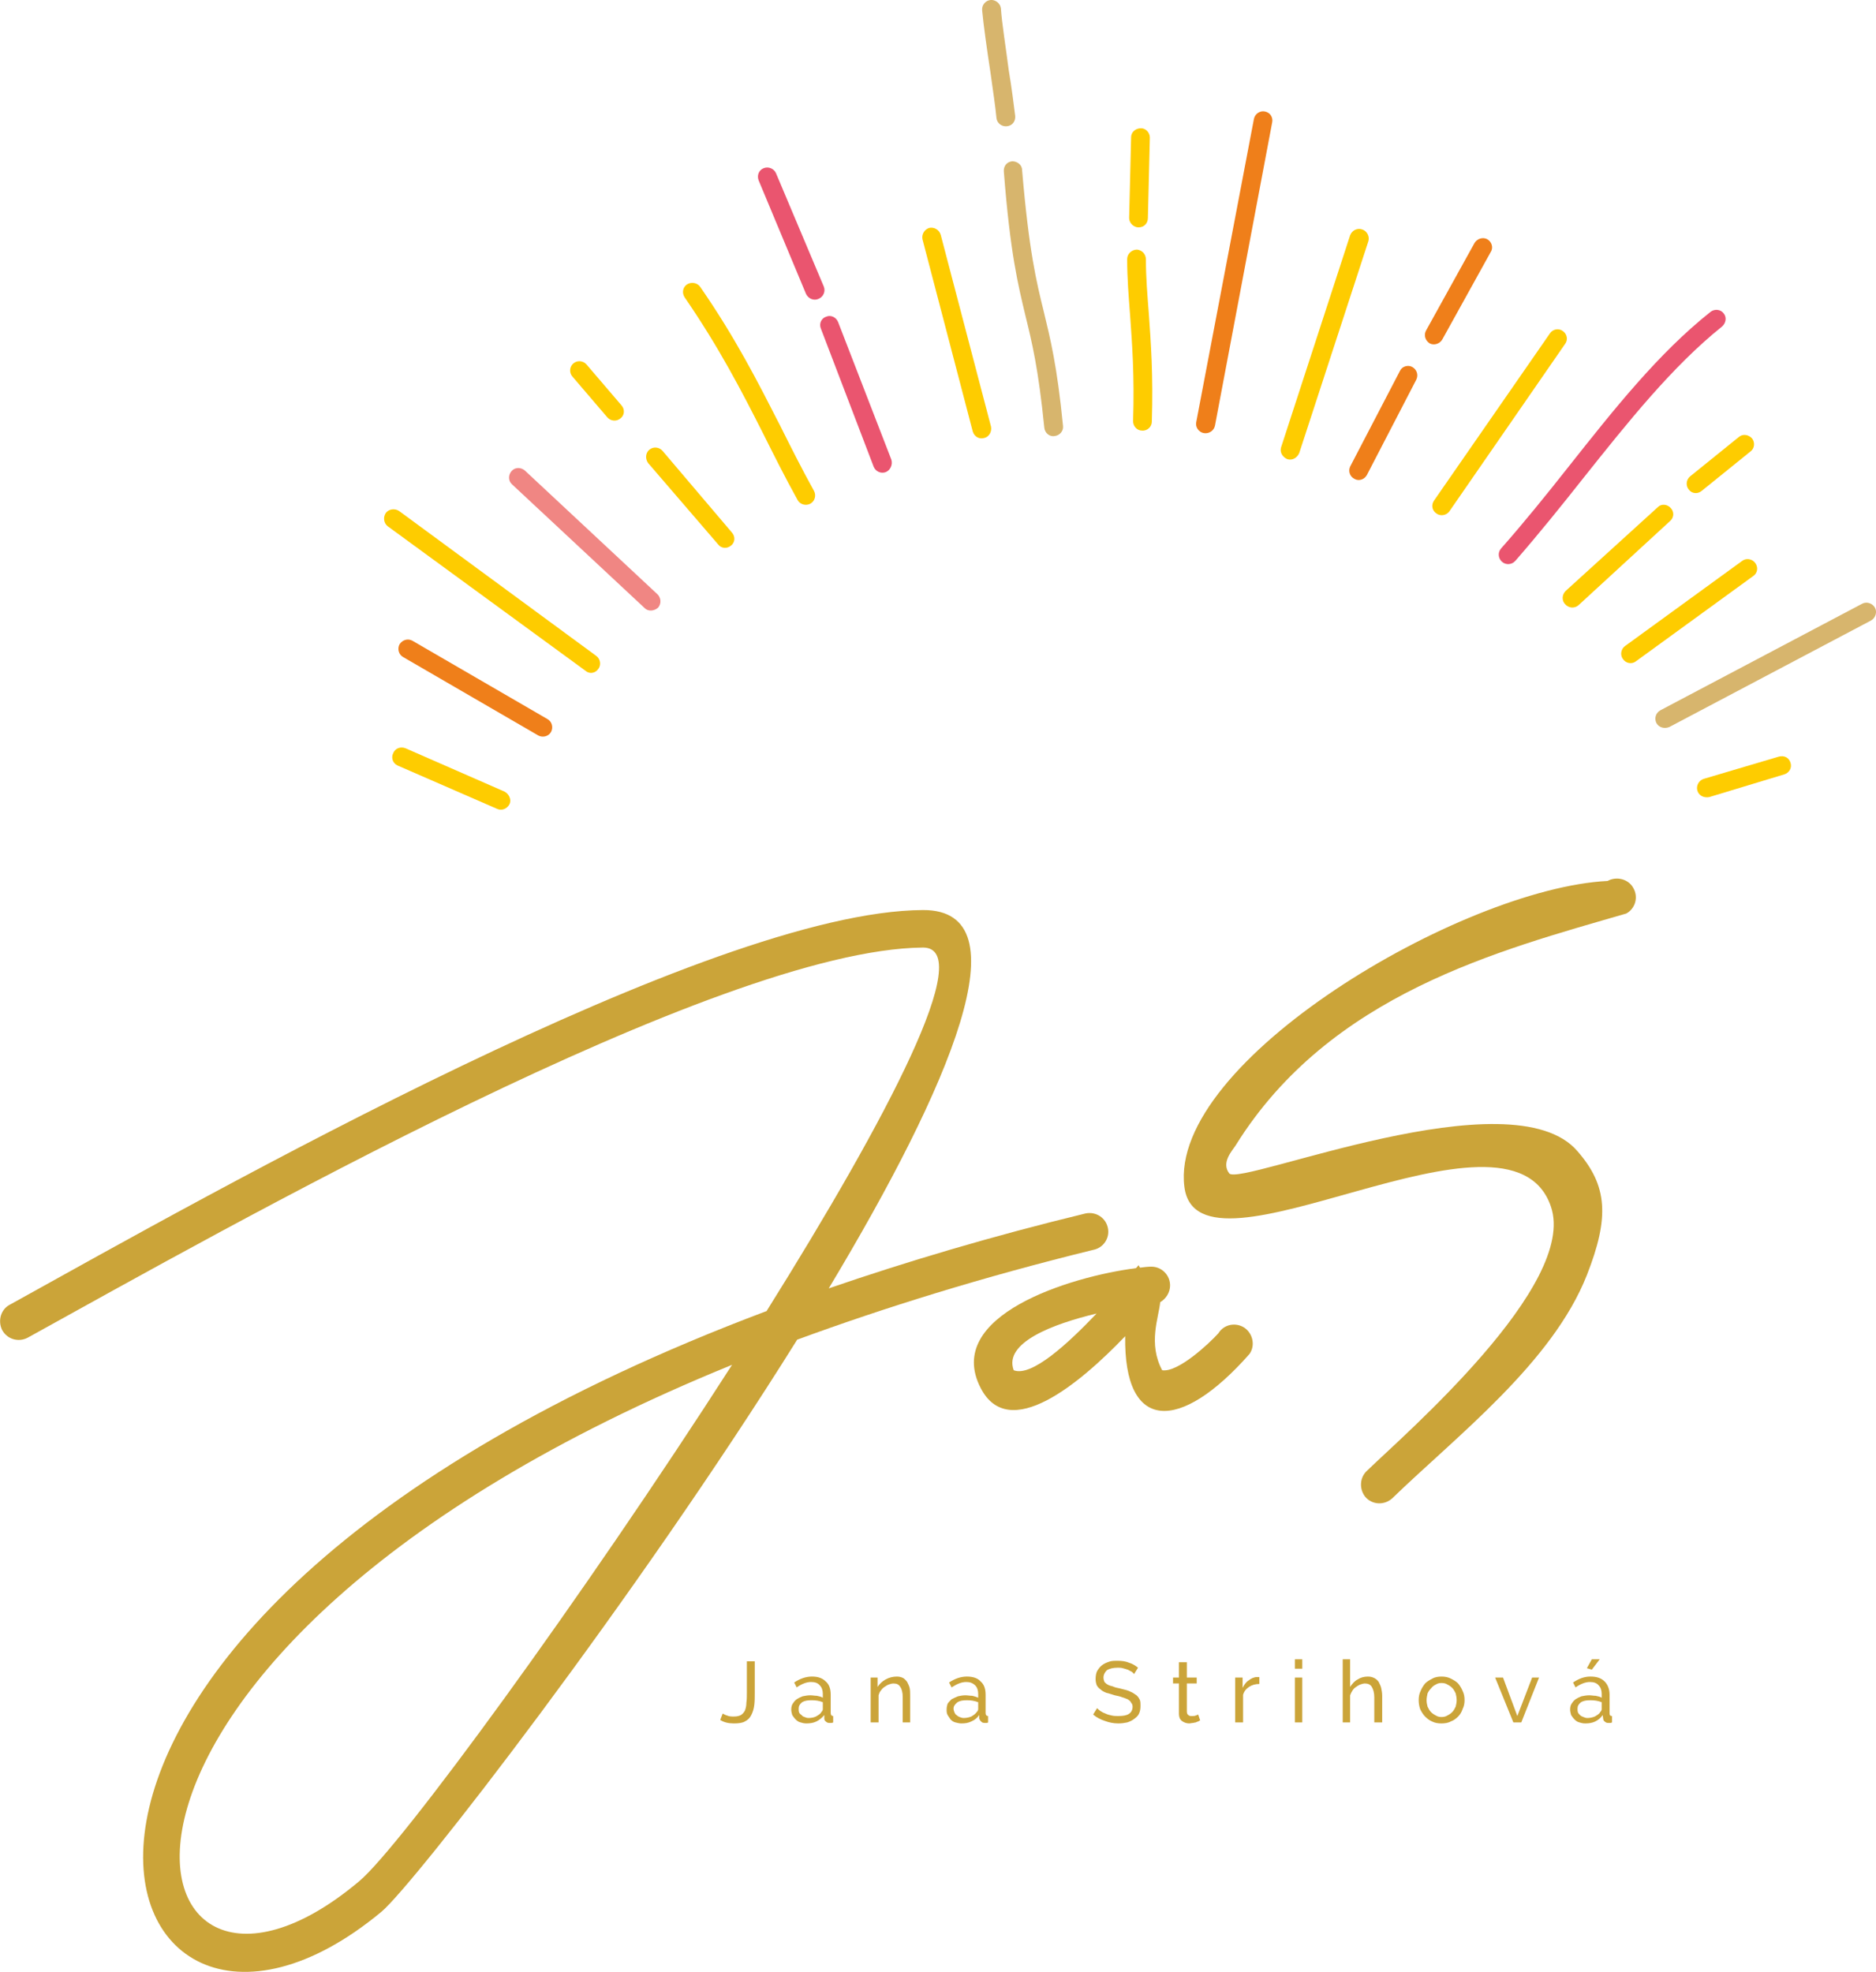 <?xml version="1.0" encoding="UTF-8"?>
<!DOCTYPE svg PUBLIC "-//W3C//DTD SVG 1.1//EN" "http://www.w3.org/Graphics/SVG/1.1/DTD/svg11.dtd">
<!-- Creator: CorelDRAW X7 -->
<svg xmlns="http://www.w3.org/2000/svg" xml:space="preserve" width="97.263mm" height="102.244mm" version="1.1" style="shape-rendering:geometricPrecision; text-rendering:geometricPrecision; image-rendering:optimizeQuality; fill-rule:evenodd; clip-rule:evenodd"
viewBox="0 0 3803 3998"
 xmlns:xlink="http://www.w3.org/1999/xlink">
 <defs>
  <style type="text/css">
   <![CDATA[
    .fil0 {fill:none}
    .fil6 {fill:#CBA439}
    .fil5 {fill:#D7B56D;fill-rule:nonzero}
    .fil1 {fill:#FECC00;fill-rule:nonzero}
    .fil3 {fill:#F08683;fill-rule:nonzero}
    .fil2 {fill:#EF7F1A;fill-rule:nonzero}
    .fil4 {fill:#EA556F;fill-rule:nonzero}
    .fil7 {fill:#CBA439;fill-rule:nonzero}
   ]]>
  </style>
 </defs>
 <g id="Vrstva_x0020_1">
  <line class="fil0" x1="1015" y1="1623" x2="814" y2= "1535" />
  <path class="fil1" d="M1023 1605c9,5 14,16 10,25 -5,10 -16,14 -25,10l-202 -88c-9,-4 -14,-15 -9,-25 4,-10 15,-14 25,-10l201 88z"/>
  <line class="fil0" x1="1101" y1="1474" x2="827" y2= "1316" />
  <path class="fil2" d="M1110 1458c9,5 12,17 7,26 -5,9 -17,12 -26,7l-274 -159c-9,-5 -12,-17 -7,-26 6,-9 17,-12 26,-7l274 159z"/>
  <line class="fil0" x1="1198" y1="1345" x2="797" y2= "1052" />
  <path class="fil1" d="M1209 1330c8,6 10,18 4,26 -6,9 -18,11 -26,4l-401 -293c-8,-6 -10,-18 -4,-27 6,-8 18,-10 27,-4l400 294z"/>
  <line class="fil0" x1="1320" y1="1219" x2="1051" y2= "968" />
  <path class="fil3" d="M1333 1205c7,7 8,19 1,27 -8,7 -20,8 -27,1l-269 -251c-8,-7 -8,-19 -1,-27 7,-8 19,-8 27,-1l269 251z"/>
  <line class="fil0" x1="2616" y1="913" x2="2755" y2= "483" />
  <path class="fil1" d="M2634 918c-4,10 -14,16 -24,13 -10,-4 -16,-14 -13,-24l140 -430c4,-10 14,-15 24,-12 10,3 16,14 13,24l-140 429z"/>
  <line class="fil0" x1="1470" y1="1092" x2="1329" y2= "926" />
  <path class="fil1" d="M1484 1080c7,8 6,20 -2,26 -8,7 -20,6 -26,-2l-142 -165c-6,-8 -6,-20 2,-27 8,-7 20,-6 27,2l141 166z"/>
  <line class="fil0" x1="2754" y1="954" x2="2854" y2= "761" />
  <path class="fil2" d="M2771 963c-5,9 -16,13 -25,8 -10,-5 -13,-16 -9,-25l101 -194c4,-9 16,-13 25,-8 9,5 13,16 8,26l-100 193z"/>
  <path class="fil0" d="M1634 1005c-77,-138 -123,-259 -231,-413"/>
  <path class="fil1" d="M1650 995c5,9 2,21 -7,26 -9,5 -21,2 -26,-7 -26,-47 -48,-91 -70,-135 -44,-87 -89,-174 -159,-276 -6,-9 -4,-20 4,-26 9,-6 21,-4 27,4 72,104 117,193 162,281 22,44 44,88 69,133z"/>
  <line class="fil0" x1="1789" y1="939" x2="1681" y2= "659" />
  <path class="fil4" d="M1807 932c3,10 -2,21 -11,25 -10,4 -21,-1 -25,-11l-107 -280c-4,-10 1,-21 11,-24 9,-4 20,1 24,11l108 279z"/>
  <line class="fil0" x1="1990" y1="870" x2="1889" y2= "481" />
  <path class="fil1" d="M2009 865c2,10 -4,21 -14,23 -10,3 -20,-3 -23,-13l-102 -390c-2,-10 4,-20 14,-23 10,-2 20,4 23,14l102 389z"/>
  <path class="fil0" d="M2136 866c-26,-262 -57,-209 -82,-520"/>
  <path class="fil5" d="M2155 864c1,10 -7,19 -17,20 -10,2 -20,-6 -21,-17 -12,-120 -25,-173 -38,-226 -15,-63 -31,-126 -44,-293 -1,-11 6,-20 17,-21 10,0 20,7 20,18 14,165 29,226 44,287 13,54 27,109 39,232z"/>
  <path class="fil0" d="M2316 854c5,-160 -13,-235 -12,-329"/>
  <path class="fil1" d="M2335 855c0,10 -9,19 -20,18 -10,0 -18,-9 -18,-19 3,-93 -2,-158 -6,-214 -3,-40 -6,-75 -6,-115 0,-10 9,-19 20,-19 10,1 18,9 18,20 0,37 3,72 6,111 4,57 9,122 6,218z"/>
  <line class="fil0" x1="3459" y1="1597" x2="3612" y2= "1552" />
  <path class="fil1" d="M3465 1616c-11,2 -21,-3 -24,-13 -3,-10 3,-21 13,-24l152 -45c11,-3 21,2 24,13 3,10 -3,20 -13,23l-152 46z"/>
  <line class="fil0" x1="3375" y1="1457" x2="3784" y2= "1241" />
  <path class="fil5" d="M3384 1474c-10,4 -21,1 -26,-8 -5,-10 -1,-21 8,-26l409 -216c9,-5 21,-1 26,8 5,9 1,21 -8,26l-409 216z"/>
  <line class="fil0" x1="3305" y1="1325" x2="3543" y2= "1153" />
  <path class="fil1" d="M3316 1341c-8,6 -20,4 -26,-5 -6,-8 -4,-20 4,-26l238 -173c8,-6 20,-4 26,4 7,9 5,21 -4,27l-238 173z"/>
  <line class="fil0" x1="3187" y1="1212" x2="3373" y2= "1042" />
  <path class="fil1" d="M3200 1227c-8,7 -20,6 -27,-2 -7,-7 -7,-19 1,-27l187 -170c7,-7 19,-6 26,2 7,7 7,19 -1,26l-186 171z"/>
  <path class="fil0" d="M3057 1124c141,-159 267,-353 422,-477"/>
  <path class="fil4" d="M3072 1137c-7,8 -19,9 -27,2 -8,-7 -9,-19 -2,-27 46,-52 92,-109 137,-166 91,-115 182,-230 288,-314 8,-6 20,-5 26,3 7,8 5,20 -3,27 -101,81 -191,194 -281,307 -45,57 -91,114 -138,168z"/>
  <line class="fil0" x1="2923" y1="1026" x2="3158" y2= "686" />
  <path class="fil1" d="M2938 1037c-6,8 -18,10 -26,4 -9,-6 -11,-17 -5,-26l235 -339c6,-9 18,-11 26,-5 9,6 11,18 5,26l-235 340z"/>
  <line class="fil0" x1="2444" y1="859" x2="2561" y2= "245" />
  <path class="fil2" d="M2463 863c-2,10 -12,17 -23,15 -10,-2 -17,-12 -15,-22l117 -615c2,-10 12,-17 22,-15 11,2 17,12 15,22l-116 615z"/>
  <line class="fil0" x1="1245" y1="834" x2="1175" y2= "751" />
  <path class="fil1" d="M1260 822c7,8 6,20 -2,26 -8,7 -20,6 -27,-2l-71 -83c-6,-7 -6,-19 2,-26 8,-7 20,-6 27,2l71 83z"/>
  <line class="fil0" x1="2907" y1="679" x2="3006" y2= "502" />
  <path class="fil2" d="M2924 688c-5,9 -17,13 -26,8 -9,-6 -12,-17 -7,-26l98 -177c5,-9 17,-13 26,-8 9,5 13,17 7,26l-98 177z"/>
  <line class="fil0" x1="2308" y1="442" x2="2310" y2= "333" />
  <path class="fil1" d="M2327 442c0,11 -8,19 -19,19 -10,0 -19,-9 -19,-19l4 -164c0,-10 9,-18 20,-18 10,0 18,9 18,19l-4 163z"/>
  <line class="fil0" x1="1652" y1="589" x2="1555" y2= "359" />
  <path class="fil4" d="M1670 581c4,10 -1,21 -11,25 -9,4 -20,0 -25,-10l-96 -230c-4,-10 0,-21 10,-25 10,-4 21,1 25,10l97 230z"/>
  <path class="fil0" d="M2039 237c-6,-52 -24,-164 -29,-218"/>
  <path class="fil5" d="M2058 235c1,11 -6,20 -17,21 -10,1 -20,-6 -21,-17 -2,-22 -7,-55 -12,-91l0 0c-7,-46 -14,-95 -17,-127 -1,-11 7,-20 17,-21 10,-1 20,7 21,17 2,30 10,79 16,126l0 0 0 0c6,35 10,69 13,92z"/>
  <line class="fil0" x1="3438" y1="981" x2="3537" y2= "901" />
  <path class="fil1" d="M3450 995c-8,7 -20,6 -26,-2 -7,-8 -6,-20 2,-27l99 -80c8,-7 20,-5 27,3 6,8 5,20 -3,26l-99 80z"/>
  <path class="fil6" d="M20 2645c406,-225 1417,-798 1851,-800 207,-1 57,354 -191,767 157,-54 331,-106 521,-152 21,-4 41,9 45,30 4,20 -9,40 -30,44 -224,55 -423,117 -600,182 -329,527 -778,1106 -843,1160 -577,479 -953,-566 781,-1218 247,-395 426,-737 317,-737 -418,4 -1422,574 -1815,791 -19,10 -42,3 -52,-16 -9,-19 -2,-42 16,-51zm1464 122c-1451,591 -1243,1457 -756,1047 83,-69 453,-575 756,-1047z"/>
  <path class="fil6" d="M2223 2663c-88,21 -189,59 -168,115 36,14 109,-53 168,-115zm80 -92c3,-3 4,-5 5,-6l3 5c8,-1 16,-2 23,-2 21,0 38,17 38,38 0,14 -8,27 -20,34 -3,31 -25,84 4,138 32,5 95,-54 114,-75 11,-18 35,-23 53,-11 17,12 22,36 10,53 -141,160 -255,159 -252,-36 -93,97 -236,216 -293,105 -76,-147 182,-226 315,-243z"/>
  <path class="fil6" d="M3297 1852c-258,75 -601,163 -792,470 -7,11 -30,35 -13,57 24,26 573,-201 706,-45 61,70 65,134 19,251 -70,178 -265,327 -395,453 -16,14 -40,13 -54,-3 -13,-16 -12,-40 4,-54 73,-71 427,-376 372,-535 -84,-247 -716,177 -743,-40 -32,-254 562,-605 858,-620 18,-10 42,-4 52,14 11,19 4,42 -14,52z"/>
  <path class="fil7" d="M1465 3474c2,1 5,3 9,4 4,2 9,2 14,2 6,0 10,-1 14,-3 3,-2 6,-5 8,-9 2,-5 3,-10 3,-16 1,-6 1,-13 1,-21l0 -63 16 0 0 63c0,10 0,18 -1,26 -1,8 -3,14 -6,20 -3,6 -7,10 -13,13 -5,3 -13,4 -22,4 -11,0 -20,-2 -28,-7l5 -13zm170 20c-5,0 -9,-1 -12,-2 -4,-1 -7,-3 -10,-6 -3,-3 -5,-6 -7,-9 -1,-4 -2,-7 -2,-11 0,-5 1,-9 3,-12 2,-3 4,-6 8,-9 3,-2 7,-4 12,-6 5,-1 10,-2 16,-2 4,0 9,1 13,1 5,1 9,2 12,4l0 -8c0,-7 -2,-13 -6,-17 -4,-5 -10,-7 -18,-7 -9,0 -19,4 -29,11l-5 -10c12,-8 24,-12 36,-12 12,0 21,3 28,10 7,6 10,15 10,27l0 37c0,4 2,6 5,6l0 13c-2,1 -3,1 -4,1 -1,0 -2,0 -4,0 -3,0 -5,-1 -7,-3 -2,-1 -3,-4 -3,-6l0 -7c-5,6 -10,10 -16,13 -6,3 -13,4 -20,4zm4 -11c5,0 11,-1 15,-3 5,-3 9,-5 11,-9 2,-2 3,-4 3,-6l0 -14c-7,-3 -15,-4 -23,-4 -8,0 -14,1 -19,4 -5,4 -7,8 -7,13 0,3 0,5 1,8 1,2 3,4 5,5 1,2 3,3 6,4 2,1 5,2 8,2zm206 9l-15 0 0 -51c0,-10 -2,-17 -5,-21 -3,-5 -7,-7 -14,-7 -3,0 -6,1 -9,2 -3,1 -6,3 -9,5 -3,2 -5,4 -7,7 -3,3 -4,7 -5,10l0 55 -16 0 0 -91 14 0 0 19c4,-6 9,-11 16,-15 7,-4 15,-6 23,-6 5,0 9,1 13,3 3,2 6,5 8,8 2,4 4,8 5,12 1,5 1,10 1,16l0 54zm104 2c-4,0 -8,-1 -12,-2 -4,-1 -7,-3 -10,-6 -2,-3 -4,-6 -6,-9 -2,-4 -2,-7 -2,-11 0,-5 1,-9 2,-12 2,-3 5,-6 8,-9 4,-2 8,-4 13,-6 4,-1 10,-2 15,-2 5,0 9,1 14,1 4,1 8,2 12,4l0 -8c0,-7 -2,-13 -6,-17 -5,-5 -11,-7 -18,-7 -10,0 -19,4 -30,11l-5 -10c12,-8 24,-12 36,-12 12,0 22,3 28,10 7,6 10,15 10,27l0 37c0,4 2,6 5,6l0 13c-1,1 -3,1 -4,1 -1,0 -2,0 -3,0 -3,0 -6,-1 -7,-3 -2,-1 -3,-4 -4,-6l0 -7c-4,6 -9,10 -16,13 -6,3 -12,4 -20,4zm4 -11c6,0 11,-1 16,-3 5,-3 8,-5 11,-9 2,-2 3,-4 3,-6l0 -14c-8,-3 -15,-4 -23,-4 -8,0 -14,1 -19,4 -5,4 -8,8 -8,13 0,3 1,5 2,8 1,2 2,4 4,5 2,2 4,3 6,4 3,1 6,2 8,2zm346 -89c-1,-2 -3,-3 -5,-5 -3,-1 -5,-3 -8,-4 -3,-1 -6,-2 -10,-3 -3,-1 -7,-1 -10,-1 -10,0 -17,2 -22,5 -4,4 -7,9 -7,15 0,4 1,6 2,9 2,2 4,4 6,5 3,2 7,3 11,4 4,2 9,3 14,4 7,2 13,3 18,5 5,2 9,4 13,7 4,2 7,6 9,10 2,3 2,8 2,14 0,6 -1,11 -3,15 -2,5 -6,8 -10,11 -4,3 -8,5 -14,7 -5,1 -11,2 -18,2 -10,0 -19,-2 -27,-5 -9,-3 -17,-7 -24,-13l8 -13c2,2 4,4 7,6 3,2 7,4 10,5 4,2 8,3 13,4 4,1 9,1 13,1 9,0 16,-1 21,-4 5,-3 8,-8 8,-15 0,-3 -1,-6 -3,-8 -1,-3 -4,-5 -7,-7 -3,-1 -7,-3 -11,-4 -5,-2 -10,-3 -15,-4 -7,-2 -12,-4 -17,-5 -5,-2 -9,-4 -12,-7 -3,-2 -6,-5 -8,-9 -1,-3 -2,-7 -2,-12 0,-6 1,-12 3,-16 3,-5 6,-9 10,-12 4,-3 8,-5 14,-7 5,-2 11,-2 18,-2 8,0 16,1 23,4 7,2 13,6 18,10l-8 13zm134 94c-1,0 -2,1 -4,2 -1,0 -3,1 -5,2 -2,0 -4,1 -6,1 -2,0 -5,1 -7,1 -6,0 -11,-2 -15,-5 -4,-3 -6,-8 -6,-14l0 -62 -12 0 0 -12 12 0 0 -31 16 0 0 31 20 0 0 12 -20 0 0 57c0,3 1,6 3,7 2,2 4,2 7,2 3,0 6,0 8,-1 3,-1 5,-2 5,-2l4 12zm120 -74c-8,0 -15,2 -21,6 -6,4 -10,9 -12,16l0 56 -16 0 0 -91 15 0 0 21c3,-6 7,-12 12,-15 5,-4 11,-7 17,-7 1,0 2,0 3,0 0,0 1,0 2,0l0 14zm72 78l0 -91 15 0 0 91 -15 0zm0 -109l0 -19 15 0 0 19 -15 0zm177 109l-16 0 0 -51c0,-9 -2,-16 -5,-21 -3,-5 -8,-7 -14,-7 -3,0 -6,1 -9,2 -3,1 -6,3 -9,5 -3,2 -5,4 -7,7 -2,3 -4,7 -5,10l0 55 -15 0 0 -128 15 0 0 56c4,-6 9,-12 15,-15 6,-4 13,-6 21,-6 5,0 9,1 13,3 4,2 7,5 9,8 2,4 4,8 5,12 1,5 2,10 2,16l0 54zm120 2c-7,0 -13,-1 -19,-4 -5,-2 -10,-6 -14,-10 -4,-4 -7,-9 -10,-15 -2,-6 -3,-12 -3,-18 0,-7 1,-13 4,-19 2,-5 5,-10 9,-15 4,-4 9,-7 15,-10 5,-3 12,-4 18,-4 7,0 13,1 19,4 6,3 11,6 15,10 4,5 7,10 9,15 3,6 4,12 4,19 0,6 -1,12 -4,18 -2,6 -5,11 -9,15 -4,4 -9,8 -15,10 -5,3 -12,4 -19,4zm-30 -47c0,5 1,9 2,13 2,4 4,8 7,11 3,3 6,5 10,7 3,2 7,3 11,3 5,0 9,-1 12,-3 4,-2 7,-4 10,-7 3,-3 5,-7 7,-11 1,-4 2,-9 2,-13 0,-5 -1,-10 -2,-14 -2,-4 -4,-8 -7,-11 -3,-3 -6,-5 -10,-7 -3,-2 -7,-3 -12,-3 -4,0 -8,1 -11,3 -4,2 -7,4 -10,8 -3,3 -5,6 -7,10 -1,5 -2,9 -2,14zm176 45l-37 -91 16 0 29 78 30 -78 14 0 -36 91 -16 0zm146 2c-5,0 -9,-1 -12,-2 -4,-1 -7,-3 -10,-6 -3,-3 -5,-6 -7,-9 -1,-4 -2,-7 -2,-11 0,-5 1,-9 3,-12 2,-3 4,-6 8,-9 3,-2 7,-4 12,-6 5,-1 10,-2 16,-2 4,0 9,1 13,1 5,1 9,2 12,4l0 -8c0,-7 -2,-13 -6,-17 -4,-5 -10,-7 -18,-7 -9,0 -19,4 -29,11l-5 -10c12,-8 23,-12 35,-12 13,0 22,3 29,10 6,6 10,15 10,27l0 37c0,4 1,6 5,6l0 13c-2,1 -3,1 -4,1 -1,0 -2,0 -4,0 -3,0 -5,-1 -7,-3 -2,-1 -3,-4 -3,-6l-1 -7c-4,6 -9,10 -15,13 -6,3 -13,4 -20,4zm4 -11c5,0 10,-1 15,-3 5,-3 9,-5 11,-9 2,-2 3,-4 3,-6l0 -14c-7,-3 -15,-4 -23,-4 -8,0 -14,1 -19,4 -5,4 -7,8 -7,13 0,3 0,5 1,8 1,2 3,4 4,5 2,2 4,3 7,4 2,1 5,2 8,2zm9 -98l-10 -3 10 -18 16 0 -16 21z"/>
 </g>
</svg>

